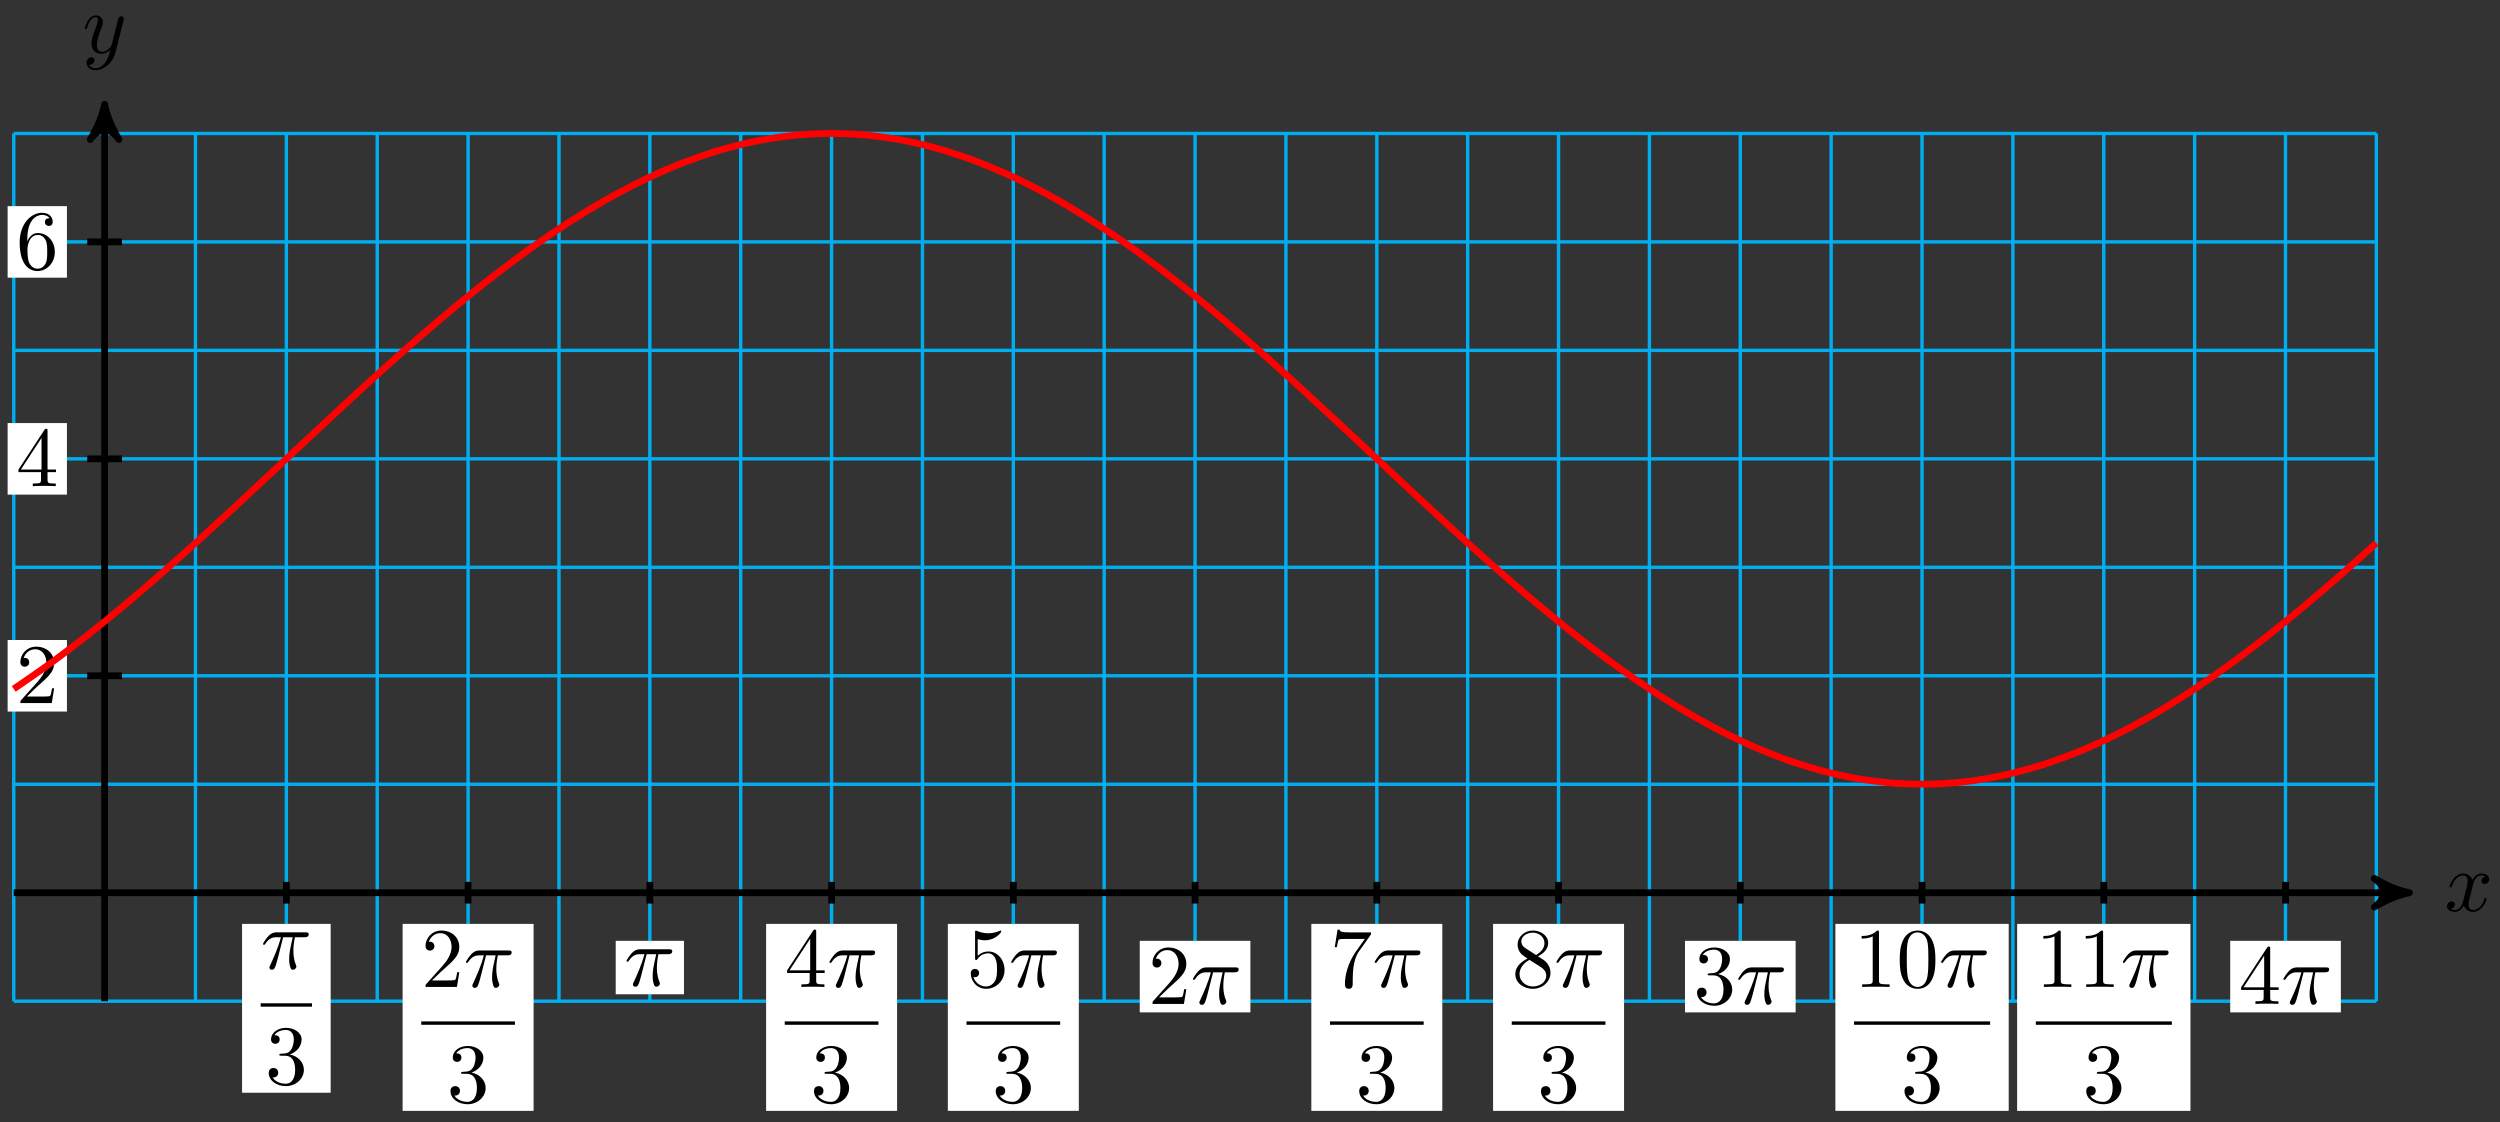 <svg xmlns="http://www.w3.org/2000/svg" xmlns:xlink="http://www.w3.org/1999/xlink" version="1.1" width="294" height="132" viewBox="0 0 294 132">
<rect x="0" y="0" width="294" height="132" fill="#333333" stroke="none"/>
<defs>
<path id="font_1_2" d="M.334 .302C.34 .328 .363 .42 .433 .42 .438 .42 .462 .42 .483 .407 .455 .402 .435 .377 .435 .353 .435 .337 .446 .318 .473 .318 .495 .318 .527 .336 .527 .376 .527 .428 .468 .442 .434 .442 .376 .442 .341 .389 .329 .366 .304 .432 .25 .442 .221 .442 .117 .442 .06 .313 .06 .288 .06 .278 .07 .278 .072 .278 .08 .278 .083 .28 .085 .289 .119 .395 .185 .42 .219 .42 .238 .42 .273 .411 .273 .353 .273 .322 .256 .255 .219 .115 .203 .053 .168 .011 .124 .011 .118 .011 .095 .011 .074 .024 .099 .029 .121 .05 .121 .078 .121 .105 .099 .113 .084 .113 .054 .113 .029 .087 .029 .055 .029 .009 .079-.011 .123-.011 .189-.011 .225 .059 .228 .065 .24 .028 .276-.011 .336-.011 .439-.011 .496 .118 .496 .143 .496 .153 .487 .153 .484 .153 .475 .153 .473 .149 .471 .142 .438 .035 .37 .011 .338 .011 .299 .011 .283 .043 .283 .077 .283 .099 .289 .121 .3 .165L.334 .302Z"/>
<path id="font_1_3" d="M.486 .381C.49 .395 .49 .397 .49 .404 .49 .422 .476 .431 .461 .431 .451 .431 .435 .425 .426 .41 .424 .405 .416 .374 .412 .356 .405 .33 .398 .303 .392 .276L.347 .096C.343 .081 .3 .011 .234 .011 .183 .011 .172 .055 .172 .092 .172 .138 .189 .2 .223 .288 .239 .329 .243 .34 .243 .36 .243 .405 .211 .442 .161 .442 .066 .442 .029 .297 .029 .288 .029 .278 .039 .278 .041 .278 .051 .278 .052 .28 .057 .296 .084 .39 .124 .42 .158 .42 .166 .42 .183 .42 .183 .388 .183 .363 .173 .337 .166 .318 .126 .212 .108 .155 .108 .108 .108 .019 .171-.011 .23-.011 .269-.011 .303 .006 .331 .034 .318-.018 .306-.067 .266-.12 .24-.154 .202-.183 .156-.183 .142-.183 .097-.18 .08-.141 .096-.141 .109-.141 .123-.129 .133-.12 .143-.107 .143-.088 .143-.057 .116-.053 .106-.053 .083-.053 .05-.069 .05-.118 .05-.168 .094-.205 .156-.205 .259-.205 .362-.114 .39-.001L.486 .381Z"/>
<path id="font_2_3" d="M.127 .077 .233 .18C.389 .318 .449 .372 .449 .472 .449 .586 .359 .666 .237 .666 .124 .666 .05 .574 .05 .485 .05 .429 .1 .429 .103 .429 .12 .429 .155 .441 .155 .482 .155 .508 .137 .534 .102 .534 .094 .534 .092 .534 .089 .533 .112 .598 .166 .635 .224 .635 .315 .635 .358 .554 .358 .472 .358 .392 .308 .313 .253 .251L.061 .037C.05 .026 .05 .024 .05 0H.421L.449 .174H.424C.419 .144 .412 .1 .402 .085 .395 .077 .329 .077 .307 .077H.127Z"/>
<path id="font_2_5" d="M.294 .165V.078C.294 .042 .292 .031 .218 .031H.197V0C.238 .003 .29 .003 .332 .003 .374 .003 .427 .003 .468 0V.031H.447C.373 .031 .371 .042 .371 .078V.165H.471V.196H.371V.651C.371 .671 .371 .677 .355 .677 .346 .677 .343 .677 .335 .665L.028 .196V.165H.294M.3 .196H.056L.3 .569V.196Z"/>
<path id="font_2_7" d="M.132 .328V.352C.132 .605 .256 .641 .307 .641 .331 .641 .373 .635 .395 .601 .38 .601 .34 .601 .34 .556 .34 .525 .364 .51 .386 .51 .402 .51 .432 .519 .432 .558 .432 .618 .388 .666 .305 .666 .177 .666 .042 .537 .042 .316 .042 .049 .158-.022 .251-.022 .362-.022 .457 .072 .457 .204 .457 .331 .368 .427 .257 .427 .189 .427 .152 .376 .132 .328M.251 .006C.188 .006 .158 .066 .152 .081 .134 .128 .134 .208 .134 .226 .134 .304 .166 .404 .256 .404 .272 .404 .318 .404 .349 .342 .367 .305 .367 .254 .367 .205 .367 .157 .367 .107 .35 .071 .32 .011 .274 .006 .251 .006Z"/>
<path id="font_1_1" d="M.265 .373H.378C.345 .225 .336 .182 .336 .115 .336 .1 .336 .073 .344 .039 .354-.005 .365-.011 .38-.011 .4-.011 .421 .007 .421 .027 .421 .033 .421 .035 .415 .049 .386 .121 .386 .186 .386 .214 .386 .267 .393 .321 .404 .373H.518C.531 .373 .567 .373 .567 .407 .567 .431 .546 .431 .527 .431H.192C.17 .431 .132 .431 .088 .384 .053 .345 .027 .299 .027 .294 .027 .293 .027 .284 .039 .284 .047 .284 .049 .288 .055 .296 .104 .373 .162 .373 .182 .373H.239C.207 .252 .153 .131 .111 .04 .103 .025 .103 .023 .103 .016 .103-.003 .119-.011 .132-.011 .162-.011 .17 .017 .182 .054 .196 .1 .196 .102 .209 .152L.265 .373Z"/>
<path id="font_2_4" d="M.29 .352C.372 .379 .43 .449 .43 .528 .43 .61 .342 .666 .246 .666 .145 .666 .069 .606 .069 .53 .069 .497 .091 .478 .12 .478 .151 .478 .171 .5 .171 .529 .171 .579 .124 .579 .109 .579 .14 .628 .206 .641 .242 .641 .283 .641 .338 .619 .338 .529 .338 .517 .336 .459 .31 .415 .28 .367 .246 .364 .221 .363 .213 .362 .189 .36 .182 .36 .174 .359 .167 .358 .167 .348 .167 .337 .174 .337 .191 .337H.235C.317 .337 .354 .269 .354 .17 .354 .034 .285 .006 .241 .006 .198 .006 .123 .022 .088 .081 .123 .076 .154 .098 .154 .136 .154 .172 .127 .192 .098 .192 .074 .192 .042 .178 .042 .134 .042 .043 .135-.022 .244-.022 .366-.022 .457 .068 .457 .17 .457 .253 .394 .331 .29 .352Z"/>
<path id="font_2_6" d="M.449 .2C.449 .319 .367 .419 .259 .419 .211 .419 .168 .403 .132 .368V.564C.152 .558 .185 .551 .217 .551 .34 .551 .41 .642 .41 .655 .41 .661 .407 .666 .4 .666 .399 .666 .397 .666 .392 .663 .372 .654 .323 .634 .256 .634 .216 .634 .17 .641 .123 .662 .115 .665 .113 .665 .111 .665 .101 .665 .101 .657 .101 .641V.344C.101 .326 .101 .318 .115 .318 .122 .318 .124 .321 .128 .327 .139 .343 .176 .397 .257 .397 .309 .397 .334 .351 .342 .333 .358 .296 .36 .257 .36 .207 .36 .172 .36 .112 .336 .07 .312 .031 .275 .006 .229 .006 .156 .006 .099 .058 .082 .117 .085 .116 .088 .115 .099 .115 .132 .115 .149 .14 .149 .164 .149 .188 .132 .213 .099 .213 .085 .213 .05 .206 .05 .16 .05 .074 .119-.022 .231-.022 .347-.022 .449 .073 .449 .2Z"/>
<path id="font_2_8" d="M.476 .609C.485 .621 .485 .623 .485 .644H.242C.12 .644 .118 .657 .114 .676H.089L.056 .47H.081C.084 .486 .093 .549 .106 .561 .113 .567 .191 .567 .204 .567H.411C.4 .551 .321 .442 .299 .409 .209 .274 .176 .135 .176 .033 .176 .023 .176-.022 .222-.022 .268-.022 .268 .023 .268 .033V.084C.268 .139 .271 .194 .279 .248 .283 .271 .297 .357 .341 .419L.476 .609Z"/>
<path id="font_2_9" d="M.163 .457C.117 .487 .113 .521 .113 .538 .113 .599 .178 .641 .249 .641 .322 .641 .386 .589 .386 .517 .386 .46 .347 .412 .287 .377L.163 .457M.309 .362C.381 .399 .43 .451 .43 .517 .43 .609 .341 .666 .25 .666 .15 .666 .069 .592 .069 .499 .069 .481 .071 .436 .113 .389 .124 .377 .161 .352 .186 .335 .128 .306 .042 .25 .042 .151 .042 .045 .144-.022 .249-.022 .362-.022 .457 .061 .457 .168 .457 .204 .446 .249 .408 .291 .389 .312 .373 .322 .309 .362M.209 .32 .332 .242C.36 .223 .407 .193 .407 .132 .407 .058 .332 .006 .25 .006 .164 .006 .092 .068 .092 .151 .092 .209 .124 .273 .209 .32Z"/>
<path id="font_2_2" d="M.294 .64C.294 .664 .294 .666 .271 .666 .209 .602 .121 .602 .089 .602V.571C.109 .571 .168 .571 .22 .597V.079C.22 .043 .217 .031 .127 .031H.095V0C.13 .003 .217 .003 .257 .003 .297 .003 .384 .003 .419 0V.031H.387C.297 .031 .294 .042 .294 .079V.64Z"/>
<path id="font_2_1" d="M.46 .32C.46 .4 .455 .48 .42 .554 .374 .65 .292 .666 .25 .666 .19 .666 .117 .64 .076 .547 .044 .478 .039 .4 .039 .32 .039 .245 .043 .155 .084 .079 .127-.002 .2-.022 .249-.022 .303-.022 .379-.001 .423 .094 .455 .163 .46 .241 .46 .32M.249-0C.21-0 .151 .025 .133 .121 .122 .181 .122 .273 .122 .332 .122 .396 .122 .462 .13 .516 .149 .635 .224 .644 .249 .644 .282 .644 .348 .626 .367 .527 .377 .471 .377 .395 .377 .332 .377 .257 .377 .189 .366 .125 .351 .03 .294-0 .249-0Z"/>
</defs>
<path transform="matrix(1,0,0,-1,12.303,104.984)" stroke-width=".399" stroke-linecap="butt" stroke-miterlimit="10" stroke-linejoin="miter" fill="none" stroke="#00aeef" d="M-10.686-12.756H267.162M-10.686 0H267.162M-10.686 12.756H267.162M-10.686 25.512H267.162M-10.686 38.268H267.162M-10.686 51.024H267.162M-10.686 63.78H267.162M-10.686 76.536H267.162M-10.686 89.287H267.162M-10.686-12.756V89.292M0-12.756V89.292M10.686-12.756V89.292M21.373-12.756V89.292M32.059-12.756V89.292M42.745-12.756V89.292M53.432-12.756V89.292M64.118-12.756V89.292M74.804-12.756V89.292M85.491-12.756V89.292M96.177-12.756V89.292M106.863-12.756V89.292M117.55-12.756V89.292M128.236-12.756V89.292M138.922-12.756V89.292M149.609-12.756V89.292M160.295-12.756V89.292M170.981-12.756V89.292M181.668-12.756V89.292M192.354-12.756V89.292M203.04-12.756V89.292M213.727-12.756V89.292M224.413-12.756V89.292M235.099-12.756V89.292M245.786-12.756V89.292M256.472-12.756V89.292M267.158-12.756V89.292M267.162 89.292"/>
<path transform="matrix(1,0,0,-1,12.303,104.984)" stroke-width=".797" stroke-linecap="butt" stroke-miterlimit="10" stroke-linejoin="miter" fill="none" stroke="#000000" d="M-10.686 0H270.015"/>
<path transform="matrix(1,0,0,-1,282.326,104.984)" d="M1.036 0C-.259 .259-1.554 .777-3.108 1.684-1.554 .518-1.554-.518-3.108-1.684-1.554-.777-.259-.259 1.036 0Z"/>
<path transform="matrix(1,0,0,-1,282.326,104.984)" stroke-width=".797" stroke-linecap="butt" stroke-linejoin="round" fill="none" stroke="#000000" d="M1.036 0C-.259 .259-1.554 .777-3.108 1.684-1.554 .518-1.554-.518-3.108-1.684-1.554-.777-.259-.259 1.036 0Z"/>
<use data-text="x" xlink:href="#font_1_2" transform="matrix(9.963,0,0,-9.963,287.48,107.129)"/>
<path transform="matrix(1,0,0,-1,12.303,104.984)" stroke-width=".797" stroke-linecap="butt" stroke-miterlimit="10" stroke-linejoin="miter" fill="none" stroke="#000000" d="M0-12.756V91.684"/>
<path transform="matrix(0,-1,-1,-0,12.303,13.3)" d="M1.036 0C-.259 .259-1.554 .777-3.108 1.684-1.554 .518-1.554-.518-3.108-1.684-1.554-.777-.259-.259 1.036 0Z"/>
<path transform="matrix(0,-1,-1,-0,12.303,13.3)" stroke-width=".797" stroke-linecap="butt" stroke-linejoin="round" fill="none" stroke="#000000" d="M1.036 0C-.259 .259-1.554 .777-3.108 1.684-1.554 .518-1.554-.518-3.108-1.684-1.554-.777-.259-.259 1.036 0Z"/>
<use data-text="y" xlink:href="#font_1_3" transform="matrix(9.963,0,0,-9.963,9.682,6.209)"/>
<path transform="matrix(1,0,0,-1,12.303,104.984)" stroke-width=".797" stroke-linecap="butt" stroke-miterlimit="10" stroke-linejoin="miter" fill="none" stroke="#000000" d="M2.041 25.512H-2.041"/>
<path transform="matrix(1,0,0,-1,12.303,104.984)" d="M-11.406 21.305H-4.432V29.718H-11.406Z" fill="#ffffff"/>
<use data-text="2" xlink:href="#font_2_3" transform="matrix(9.963,0,0,-9.963,1.894,82.682)"/>
<path transform="matrix(1,0,0,-1,12.303,104.984)" stroke-width=".797" stroke-linecap="butt" stroke-miterlimit="10" stroke-linejoin="miter" fill="none" stroke="#000000" d="M2.041 51.024H-2.041"/>
<path transform="matrix(1,0,0,-1,12.303,104.984)" d="M-11.406 46.817H-4.432V55.23H-11.406Z" fill="#ffffff"/>
<use data-text="4" xlink:href="#font_2_5" transform="matrix(9.963,0,0,-9.963,1.894,57.17)"/>
<path transform="matrix(1,0,0,-1,12.303,104.984)" stroke-width=".797" stroke-linecap="butt" stroke-miterlimit="10" stroke-linejoin="miter" fill="none" stroke="#000000" d="M2.041 76.536H-2.041"/>
<path transform="matrix(1,0,0,-1,12.303,104.984)" d="M-11.406 72.329H-4.432V80.742H-11.406Z" fill="#ffffff"/>
<use data-text="6" xlink:href="#font_2_7" transform="matrix(9.963,0,0,-9.963,1.894,31.658)"/>
<path transform="matrix(1,0,0,-1,12.303,104.984)" stroke-width=".797" stroke-linecap="butt" stroke-miterlimit="10" stroke-linejoin="miter" fill="none" stroke="#000000" d="M21.373 1.276V-1.275"/>
<path transform="matrix(1,0,0,-1,12.303,104.984)" d="M16.163-23.522H26.583V-3.667H16.163Z" fill="#ffffff"/>
<use data-text="&#x03c0;" xlink:href="#font_1_1" transform="matrix(9.963,0,0,-9.963,30.658,113.936)"/>
<path transform="matrix(1,0,0,-1,-64.842,28.692)" stroke-width=".399" stroke-linecap="butt" stroke-miterlimit="10" stroke-linejoin="miter" fill="none" stroke="#000000" d="M95.498-89.493H101.534"/>
<use data-text="3" xlink:href="#font_2_4" transform="matrix(9.963,0,0,-9.963,31.185,127.509)"/>
<path transform="matrix(1,0,0,-1,12.303,104.984)" stroke-width=".797" stroke-linecap="butt" stroke-miterlimit="10" stroke-linejoin="miter" fill="none" stroke="#000000" d="M42.746 1.276V-1.275"/>
<path transform="matrix(1,0,0,-1,12.303,104.984)" d="M35.045-25.653H50.447V-3.667H35.045Z" fill="#ffffff"/>
<use data-text="2" xlink:href="#font_2_3" transform="matrix(9.963,0,0,-9.963,49.541,116.067)"/>
<use data-text="&#x03c0;" xlink:href="#font_1_1" transform="matrix(9.963,0,0,-9.963,54.522,116.067)"/>
<path transform="matrix(1,0,0,-1,-45.96,30.823)" stroke-width=".399" stroke-linecap="butt" stroke-miterlimit="10" stroke-linejoin="miter" fill="none" stroke="#000000" d="M95.498-89.493H106.516"/>
<use data-text="3" xlink:href="#font_2_4" transform="matrix(9.963,0,0,-9.963,52.559,129.64)"/>
<path transform="matrix(1,0,0,-1,12.303,104.984)" stroke-width=".797" stroke-linecap="butt" stroke-miterlimit="10" stroke-linejoin="miter" fill="none" stroke="#000000" d="M85.492 1.276V-1.275"/>
<path transform="matrix(1,0,0,-1,12.303,104.984)" d="M77.791-25.653H93.193V-3.667H77.791Z" fill="#ffffff"/>
<use data-text="4" xlink:href="#font_2_5" transform="matrix(9.963,0,0,-9.963,92.288,116.067)"/>
<use data-text="&#x03c0;" xlink:href="#font_1_1" transform="matrix(9.963,0,0,-9.963,97.269,116.067)"/>
<path transform="matrix(1,0,0,-1,-3.213,30.823)" stroke-width=".399" stroke-linecap="butt" stroke-miterlimit="10" stroke-linejoin="miter" fill="none" stroke="#000000" d="M95.498-89.493H106.516"/>
<use data-text="3" xlink:href="#font_2_4" transform="matrix(9.963,0,0,-9.963,95.306,129.64)"/>
<path transform="matrix(1,0,0,-1,12.303,104.984)" stroke-width=".797" stroke-linecap="butt" stroke-miterlimit="10" stroke-linejoin="miter" fill="none" stroke="#000000" d="M106.865 1.276V-1.275"/>
<path transform="matrix(1,0,0,-1,12.303,104.984)" d="M99.164-25.653H114.566V-3.667H99.164Z" fill="#ffffff"/>
<use data-text="5" xlink:href="#font_2_6" transform="matrix(9.963,0,0,-9.963,113.662,116.067)"/>
<use data-text="&#x03c0;" xlink:href="#font_1_1" transform="matrix(9.963,0,0,-9.963,118.643,116.067)"/>
<path transform="matrix(1,0,0,-1,18.161,30.823)" stroke-width=".399" stroke-linecap="butt" stroke-miterlimit="10" stroke-linejoin="miter" fill="none" stroke="#000000" d="M95.498-89.493H106.516"/>
<use data-text="3" xlink:href="#font_2_4" transform="matrix(9.963,0,0,-9.963,116.68,129.64)"/>
<path transform="matrix(1,0,0,-1,12.303,104.984)" stroke-width=".797" stroke-linecap="butt" stroke-miterlimit="10" stroke-linejoin="miter" fill="none" stroke="#000000" d="M149.611 1.276V-1.275"/>
<path transform="matrix(1,0,0,-1,12.303,104.984)" d="M141.91-25.653H157.312V-3.667H141.91Z" fill="#ffffff"/>
<use data-text="7" xlink:href="#font_2_8" transform="matrix(9.963,0,0,-9.963,156.409,116.067)"/>
<use data-text="&#x03c0;" xlink:href="#font_1_1" transform="matrix(9.963,0,0,-9.963,161.39,116.067)"/>
<path transform="matrix(1,0,0,-1,60.908,30.823)" stroke-width=".399" stroke-linecap="butt" stroke-miterlimit="10" stroke-linejoin="miter" fill="none" stroke="#000000" d="M95.498-89.493H106.516"/>
<use data-text="3" xlink:href="#font_2_4" transform="matrix(9.963,0,0,-9.963,159.427,129.64)"/>
<path transform="matrix(1,0,0,-1,12.303,104.984)" stroke-width=".797" stroke-linecap="butt" stroke-miterlimit="10" stroke-linejoin="miter" fill="none" stroke="#000000" d="M170.984 1.276V-1.275"/>
<path transform="matrix(1,0,0,-1,12.303,104.984)" d="M163.283-25.653H178.685V-3.667H163.283Z" fill="#ffffff"/>
<use data-text="8" xlink:href="#font_2_9" transform="matrix(9.963,0,0,-9.963,177.783,116.067)"/>
<use data-text="&#x03c0;" xlink:href="#font_1_1" transform="matrix(9.963,0,0,-9.963,182.764,116.067)"/>
<path transform="matrix(1,0,0,-1,82.282,30.823)" stroke-width=".399" stroke-linecap="butt" stroke-miterlimit="10" stroke-linejoin="miter" fill="none" stroke="#000000" d="M95.498-89.493H106.516"/>
<use data-text="3" xlink:href="#font_2_4" transform="matrix(9.963,0,0,-9.963,180.801,129.64)"/>
<path transform="matrix(1,0,0,-1,12.303,104.984)" stroke-width=".797" stroke-linecap="butt" stroke-miterlimit="10" stroke-linejoin="miter" fill="none" stroke="#000000" d="M213.73 1.276V-1.275"/>
<path transform="matrix(1,0,0,-1,12.303,104.984)" d="M203.538-25.653H223.921V-3.667H203.538Z" fill="#ffffff"/>
<use data-text="1" xlink:href="#font_2_2" transform="matrix(9.963,0,0,-9.963,218.04,116.067)"/>
<use data-text="0" xlink:href="#font_2_1" transform="matrix(9.963,0,0,-9.963,223.021,116.067)"/>
<use data-text="&#x03c0;" xlink:href="#font_1_1" transform="matrix(9.963,0,0,-9.963,228.002,116.067)"/>
<path transform="matrix(1,0,0,-1,122.539,30.823)" stroke-width=".399" stroke-linecap="butt" stroke-miterlimit="10" stroke-linejoin="miter" fill="none" stroke="#000000" d="M95.498-89.493H111.497"/>
<use data-text="3" xlink:href="#font_2_4" transform="matrix(9.963,0,0,-9.963,223.549,129.64)"/>
<path transform="matrix(1,0,0,-1,12.303,104.984)" stroke-width=".797" stroke-linecap="butt" stroke-miterlimit="10" stroke-linejoin="miter" fill="none" stroke="#000000" d="M235.103 1.276V-1.275"/>
<path transform="matrix(1,0,0,-1,12.303,104.984)" d="M224.911-25.653H245.294V-3.667H224.911Z" fill="#ffffff"/>
<use data-text="1" xlink:href="#font_2_2" transform="matrix(9.963,0,0,-9.963,239.414,116.067)"/>
<use data-text="1" xlink:href="#font_2_2" transform="matrix(9.963,0,0,-9.963,244.395,116.067)"/>
<use data-text="&#x03c0;" xlink:href="#font_1_1" transform="matrix(9.963,0,0,-9.963,249.376,116.067)"/>
<path transform="matrix(1,0,0,-1,143.913,30.823)" stroke-width=".399" stroke-linecap="butt" stroke-miterlimit="10" stroke-linejoin="miter" fill="none" stroke="#000000" d="M95.498-89.493H111.497"/>
<use data-text="3" xlink:href="#font_2_4" transform="matrix(9.963,0,0,-9.963,244.923,129.64)"/>
<path transform="matrix(1,0,0,-1,12.303,104.984)" stroke-width=".797" stroke-linecap="butt" stroke-miterlimit="10" stroke-linejoin="miter" fill="none" stroke="#000000" d="M64.119 1.276V-1.275"/>
<path transform="matrix(1,0,0,-1,12.303,104.984)" d="M60.104-11.941H68.133V-5.659H60.104Z" fill="#ffffff"/>
<use data-text="&#x03c0;" xlink:href="#font_1_1" transform="matrix(9.963,0,0,-9.963,73.406,115.929)"/>
<path transform="matrix(1,0,0,-1,12.303,104.984)" stroke-width=".797" stroke-linecap="butt" stroke-miterlimit="10" stroke-linejoin="miter" fill="none" stroke="#000000" d="M128.238 1.276V-1.275"/>
<path transform="matrix(1,0,0,-1,12.303,104.984)" d="M121.733-14.072H134.743V-5.659H121.733Z" fill="#ffffff"/>
<use data-text="2" xlink:href="#font_2_3" transform="matrix(9.963,0,0,-9.963,135.036,118.06)"/>
<use data-text="&#x03c0;" xlink:href="#font_1_1" transform="matrix(9.963,0,0,-9.963,140.018,118.06)"/>
<path transform="matrix(1,0,0,-1,12.303,104.984)" stroke-width=".797" stroke-linecap="butt" stroke-miterlimit="10" stroke-linejoin="miter" fill="none" stroke="#000000" d="M192.357 1.276V-1.275"/>
<path transform="matrix(1,0,0,-1,12.303,104.984)" d="M185.852-14.072H198.862V-5.659H185.852Z" fill="#ffffff"/>
<use data-text="3" xlink:href="#font_2_4" transform="matrix(9.963,0,0,-9.963,199.156,118.06)"/>
<use data-text="&#x03c0;" xlink:href="#font_1_1" transform="matrix(9.963,0,0,-9.963,204.139,118.06)"/>
<path transform="matrix(1,0,0,-1,12.303,104.984)" stroke-width=".797" stroke-linecap="butt" stroke-miterlimit="10" stroke-linejoin="miter" fill="none" stroke="#000000" d="M256.476 1.276V-1.275"/>
<path transform="matrix(1,0,0,-1,12.303,104.984)" d="M249.971-14.072H262.981V-5.659H249.971Z" fill="#ffffff"/>
<use data-text="4" xlink:href="#font_2_5" transform="matrix(9.963,0,0,-9.963,263.277,118.06)"/>
<use data-text="&#x03c0;" xlink:href="#font_1_1" transform="matrix(9.963,0,0,-9.963,268.26,118.06)"/>
<path transform="matrix(1,0,0,-1,12.303,104.984)" stroke-width=".797" stroke-linecap="butt" stroke-miterlimit="10" stroke-linejoin="miter" fill="none" stroke="#ff0000" d="M-10.686 23.966C-10.686 23.966-7.55 26.114-6.345 26.991-5.14 27.869-3.208 29.34-2.004 30.288-.799 31.235 1.133 32.812 2.338 33.819 3.542 34.826 5.474 36.49 6.679 37.545 7.884 38.6 9.815 40.332 11.02 41.423 12.225 42.514 14.157 44.294 15.361 45.409 16.566 46.525 18.498 48.333 19.703 49.46 20.907 50.586 22.839 52.401 24.044 53.526 25.249 54.651 27.181 56.455 28.385 57.566 29.59 58.676 31.522 60.447 32.727 61.531 33.931 62.615 35.863 64.333 37.068 65.378 38.273 66.423 40.205 68.068 41.409 69.062 42.614 70.056 44.546 71.61 45.751 72.542 46.955 73.474 48.887 74.92 50.092 75.78 51.297 76.639 53.229 77.96 54.433 78.737 55.638 79.515 57.57 80.696 58.775 81.382 59.979 82.068 61.911 83.096 63.116 83.683 64.321 84.271 66.252 85.133 67.457 85.615 68.662 86.097 70.594 86.786 71.798 87.158 73.003 87.529 74.935 88.035 76.14 88.291 77.344 88.547 79.276 88.865 80.481 89.003 81.686 89.141 83.618 89.268 84.822 89.286 86.027 89.304 87.959 89.237 89.164 89.135 90.368 89.034 92.3 88.775 93.505 88.555 94.71 88.336 96.642 87.887 97.846 87.551 99.051 87.214 100.983 86.581 102.188 86.133 103.392 85.684 105.324 84.875 106.529 84.319 107.734 83.764 109.665 82.786 110.87 82.129 112.075 81.473 114.007 80.337 115.211 79.587 116.416 78.837 118.348 77.559 119.553 76.723 120.757 75.888 122.689 74.479 123.894 73.569 125.099 72.658 127.031 71.135 128.235 70.159 129.44 69.183 131.372 67.563 132.577 66.533 133.781 65.502 135.713 63.805 136.918 62.732 138.123 61.659 140.055 59.902 141.259 58.798 142.464 57.694 144.396 55.898 145.601 54.776 146.805 53.654 148.737 51.841 149.942 50.714 151.147 49.587 153.079 47.774 154.283 46.654 155.488 45.534 157.42 43.743 158.625 42.643 159.829 41.543 161.761 39.794 162.966 38.726 164.171 37.659 166.102 35.973 167.307 34.95 168.512 33.927 170.444 32.32 171.648 31.353 172.853 30.386 174.785 28.88 175.99 27.98 177.194 27.08 179.126 25.69 180.331 24.867 181.536 24.044 183.468 22.786 184.672 22.05 185.877 21.314 187.809 20.203 189.014 19.561 190.218 18.919 192.15 17.966 193.355 17.427 194.56 16.887 196.492 16.104 197.696 15.673 198.901 15.241 200.833 14.636 202.038 14.317 203.242 13.999 205.174 13.579 206.379 13.377 207.584 13.175 209.516 12.945 210.72 12.862 211.925 12.779 213.857 12.741 215.061 12.778 216.266 12.814 218.198 12.97 219.403 13.126 220.607 13.282 222.539 13.628 223.744 13.902 224.949 14.176 226.881 14.711 228.085 15.099 229.29 15.488 231.222 16.204 232.427 16.702 233.631 17.201 235.563 18.089 236.768 18.692 237.973 19.295 239.905 20.348 241.109 21.048 242.314 21.749 244.246 22.951 245.451 23.742 246.655 24.532 248.587 25.874 249.792 26.745 250.997 27.616 252.929 29.079 254.133 30.021 255.338 30.964 257.27 32.533 258.475 33.536 259.679 34.539 261.611 36.196 262.816 37.247 264.021 38.299 267.157 41.115 267.157 41.115"/>
</svg>
